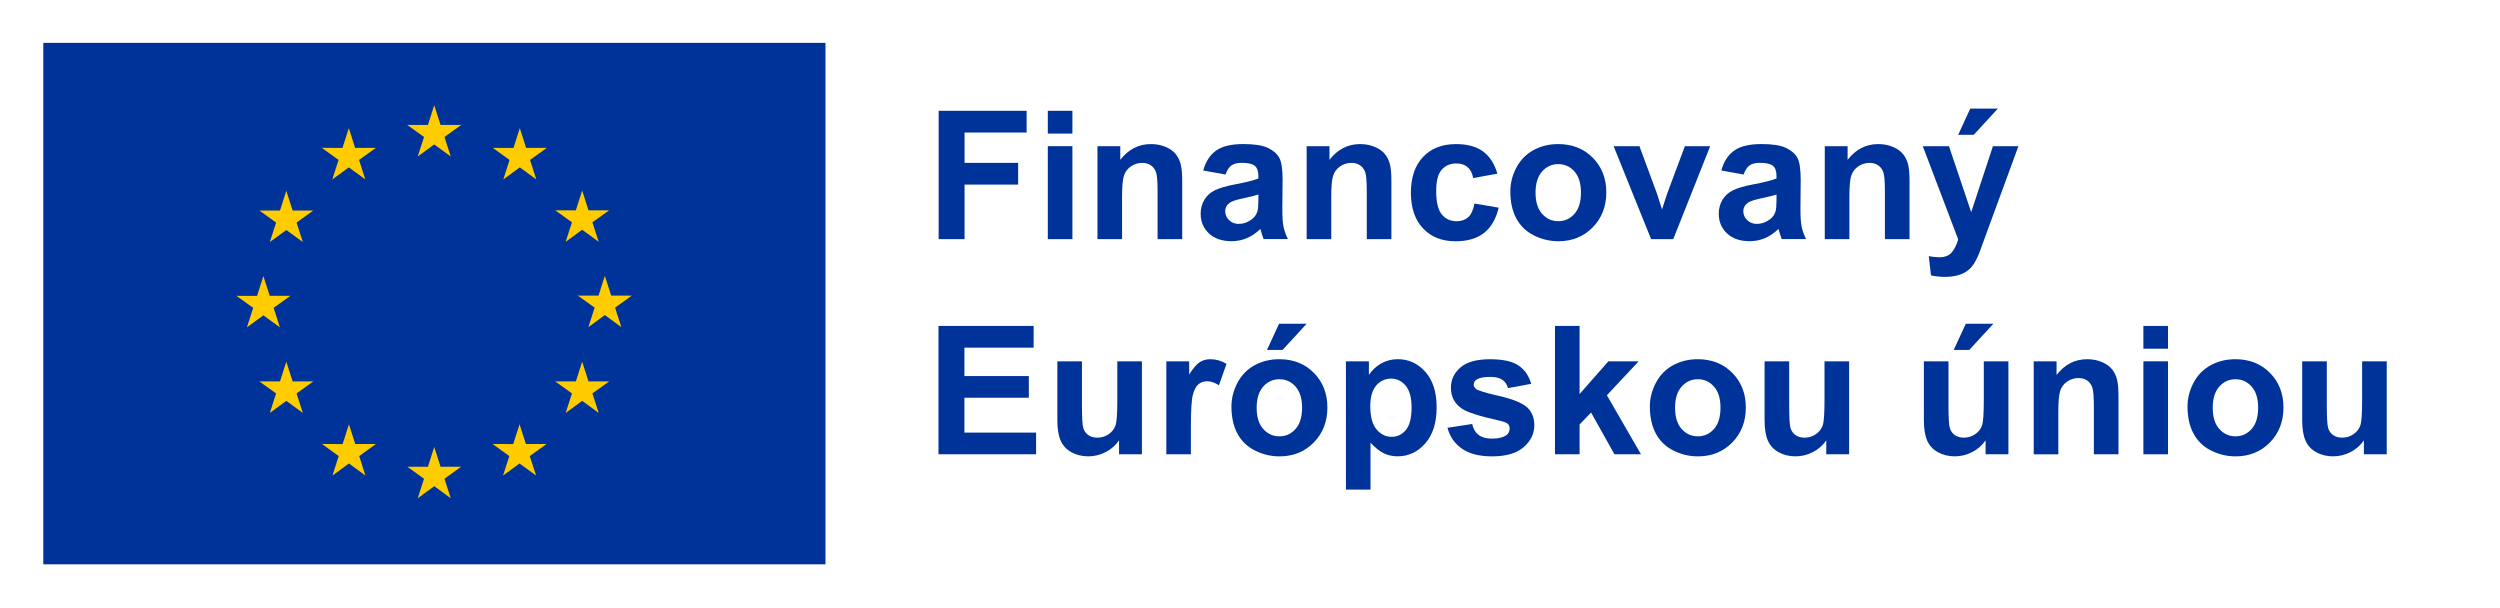 <?xml version="1.0" encoding="utf-8"?>
<!-- Generator: Adobe Illustrator 28.2.0, SVG Export Plug-In . SVG Version: 6.00 Build 0)  -->
<svg version="1.1" xmlns="http://www.w3.org/2000/svg" xmlns:xlink="http://www.w3.org/1999/xlink" x="0px" y="0px"
	 viewBox="0 0 906.44 220.43" style="enable-background:new 0 0 906.44 220.43;" xml:space="preserve">
<style type="text/css">
	.st0{display:none;}
	.st1{display:inline;fill:#FFF456;stroke:#000000;stroke-miterlimit:10;}
	.st2{fill:#003399;}
	.st3{fill:#FFCC00;}
	.st4{enable-background:new    ;}
</style>
<g id="Layer_2" class="st0">
	<rect x="-26" y="-22.11" class="st1" width="971" height="266"/>
</g>
<g id="Layer_1">
	<g id="Layer_1_00000179607533297880924830000012123810182066225082_">
		<rect x="15.7" y="15.54" class="st2" width="283.6" height="189.07"/>
		<polyline class="st3" points="151.46,56.73 157.44,52.37 163.43,56.73 161.15,49.67 167.23,45.3 159.74,45.3 157.44,38.15 
			155.15,45.31 147.66,45.3 153.74,49.67 151.46,56.73 		"/>
		<polyline class="st3" points="120.49,65.05 126.47,60.69 132.46,65.05 130.18,57.99 136.26,53.62 128.76,53.62 126.47,46.47 
			124.18,53.63 116.69,53.62 122.76,57.99 120.49,65.05 		"/>
		<polyline class="st3" points="103.81,69.18 101.52,76.34 94.03,76.33 100.11,80.7 97.83,87.76 103.81,83.4 109.8,87.76 
			107.52,80.7 113.6,76.33 106.11,76.33 103.81,69.18 		"/>
		<polyline class="st3" points="95.5,114.33 101.48,118.69 99.21,111.63 105.28,107.26 97.8,107.26 95.5,100.11 93.21,107.28 
			85.72,107.26 91.8,111.63 89.52,118.69 95.5,114.33 		"/>
		<polyline class="st3" points="106.11,138.29 103.81,131.13 101.52,138.29 94.03,138.29 100.11,142.65 97.83,149.72 103.81,145.34 
			109.8,149.72 107.52,142.65 113.6,138.29 106.11,138.29 		"/>
		<polyline class="st3" points="128.81,160.99 126.52,153.84 124.23,161 116.74,160.99 122.81,165.36 120.54,172.42 126.52,168.05 
			132.5,172.42 130.23,165.36 136.3,160.99 128.81,160.99 		"/>
		<polyline class="st3" points="159.74,169.22 157.45,162.06 155.16,169.22 147.67,169.22 153.74,173.58 151.47,180.65 
			157.45,176.28 163.43,180.65 161.15,173.58 167.23,169.22 159.74,169.22 		"/>
		<polyline class="st3" points="190.67,160.99 188.38,153.84 186.08,161 178.6,160.99 184.67,165.36 182.4,172.42 188.38,168.05 
			194.37,172.42 192.08,165.36 198.16,160.99 190.67,160.99 		"/>
		<polyline class="st3" points="213.38,138.29 211.08,131.13 208.79,138.29 201.3,138.29 207.38,142.65 205.1,149.72 211.08,145.34 
			217.07,149.72 214.79,142.65 220.87,138.29 213.38,138.29 		"/>
		<polyline class="st3" points="229.09,107.18 221.6,107.18 219.3,100.02 217.01,107.19 209.52,107.18 215.6,111.54 213.33,118.61 
			219.3,114.23 225.29,118.61 223.01,111.54 229.09,107.18 		"/>
		<polyline class="st3" points="205.1,87.67 211.08,83.3 217.07,87.67 214.79,80.61 220.87,76.25 213.38,76.25 211.08,69.09 
			208.79,76.26 201.3,76.25 207.38,80.61 205.1,87.67 		"/>
		<polyline class="st3" points="188.47,46.47 186.18,53.64 178.69,53.62 184.76,58 182.48,65.06 188.48,60.69 194.45,65.06 
			192.18,58 198.26,53.62 190.76,53.62 188.47,46.47 		"/>
		<g class="st4">
			<path class="st2" d="M340.33,86.71V40.18h31.9v7.87h-22.5v11.01h19.42v7.87h-19.42v19.77H340.33z"/>
			<path class="st2" d="M379.91,48.43v-8.25h8.92v8.25H379.91z M379.91,86.71V53h8.92v33.71H379.91z"/>
			<path class="st2" d="M428.63,86.71h-8.92V69.5c0-3.64-0.19-5.99-0.57-7.06s-1-1.9-1.86-2.49c-0.86-0.59-1.89-0.89-3.09-0.89
				c-1.54,0-2.93,0.42-4.16,1.27c-1.23,0.85-2.07,1.97-2.52,3.37c-0.46,1.4-0.68,3.98-0.68,7.74v15.27h-8.92V53h8.28v4.95
				c2.94-3.81,6.64-5.71,11.11-5.71c1.97,0,3.77,0.35,5.4,1.06c1.63,0.71,2.86,1.61,3.7,2.71c0.84,1.1,1.42,2.35,1.75,3.75
				c0.33,1.4,0.49,3.4,0.49,6V86.71z"/>
			<path class="st2" d="M444.34,63.28l-8.09-1.46c0.91-3.26,2.48-5.67,4.7-7.24c2.22-1.57,5.52-2.35,9.9-2.35
				c3.98,0,6.94,0.47,8.89,1.41c1.95,0.94,3.32,2.14,4.11,3.59c0.79,1.45,1.19,4.11,1.19,7.98l-0.1,10.41
				c0,2.96,0.14,5.15,0.43,6.55c0.29,1.41,0.82,2.92,1.6,4.52h-8.82c-0.23-0.59-0.52-1.47-0.86-2.63c-0.15-0.53-0.25-0.88-0.32-1.05
				c-1.52,1.48-3.15,2.59-4.89,3.33c-1.74,0.74-3.59,1.11-5.55,1.11c-3.47,0-6.21-0.94-8.2-2.82c-2-1.88-3-4.26-3-7.14
				c0-1.9,0.45-3.6,1.36-5.09c0.91-1.49,2.18-2.63,3.82-3.43c1.64-0.79,4-1.49,7.09-2.08c4.17-0.78,7.06-1.51,8.66-2.19v-0.89
				c0-1.71-0.42-2.94-1.27-3.67c-0.85-0.73-2.44-1.1-4.79-1.1c-1.59,0-2.82,0.31-3.71,0.94C445.61,60.62,444.89,61.72,444.34,63.28z
				 M456.27,70.52c-1.14,0.38-2.95,0.84-5.43,1.36c-2.48,0.53-4.09,1.05-4.86,1.56c-1.16,0.83-1.75,1.87-1.75,3.14
				c0,1.25,0.47,2.33,1.4,3.24c0.93,0.91,2.12,1.36,3.55,1.36c1.61,0,3.14-0.53,4.6-1.59c1.08-0.8,1.79-1.79,2.13-2.95
				c0.23-0.76,0.35-2.21,0.35-4.35V70.52z"/>
			<path class="st2" d="M504.48,86.71h-8.92V69.5c0-3.64-0.19-5.99-0.57-7.06s-1-1.9-1.86-2.49c-0.86-0.59-1.89-0.89-3.09-0.89
				c-1.54,0-2.93,0.42-4.16,1.27c-1.23,0.85-2.07,1.97-2.52,3.37c-0.46,1.4-0.68,3.98-0.68,7.74v15.27h-8.92V53h8.28v4.95
				c2.94-3.81,6.64-5.71,11.11-5.71c1.97,0,3.77,0.35,5.4,1.06c1.63,0.71,2.86,1.61,3.7,2.71c0.84,1.1,1.42,2.35,1.75,3.75
				c0.33,1.4,0.49,3.4,0.49,6V86.71z"/>
			<path class="st2" d="M542.92,62.97l-8.79,1.59c-0.3-1.76-0.97-3.08-2.02-3.97c-1.05-0.89-2.41-1.33-4.08-1.33
				c-2.22,0-3.99,0.77-5.32,2.3s-1.98,4.1-1.98,7.7c0,4,0.67,6.82,2.02,8.47s3.15,2.48,5.41,2.48c1.69,0,3.08-0.48,4.16-1.44
				s1.84-2.62,2.29-4.97l8.76,1.49c-0.91,4.02-2.66,7.06-5.24,9.11c-2.58,2.05-6.04,3.08-10.38,3.08c-4.93,0-8.86-1.55-11.79-4.67
				c-2.93-3.11-4.4-7.42-4.4-12.92c0-5.56,1.47-9.9,4.41-13c2.94-3.1,6.92-4.65,11.93-4.65c4.1,0,7.37,0.88,9.79,2.65
				S541.86,59.35,542.92,62.97z"/>
			<path class="st2" d="M547.61,69.38c0-2.96,0.73-5.83,2.19-8.6c1.46-2.77,3.53-4.89,6.21-6.35c2.68-1.46,5.67-2.19,8.97-2.19
				c5.1,0,9.28,1.66,12.54,4.97c3.26,3.31,4.89,7.5,4.89,12.55c0,5.1-1.65,9.33-4.94,12.68s-7.43,5.03-12.43,5.03
				c-3.09,0-6.04-0.7-8.84-2.09s-4.94-3.44-6.4-6.14C548.34,76.53,547.61,73.25,547.61,69.38z M556.75,69.85
				c0,3.34,0.79,5.9,2.38,7.68s3.54,2.67,5.87,2.67c2.33,0,4.28-0.89,5.86-2.67s2.36-4.36,2.36-7.74c0-3.3-0.79-5.84-2.36-7.62
				s-3.53-2.67-5.86-2.67c-2.33,0-4.29,0.89-5.87,2.67S556.75,66.51,556.75,69.85z"/>
			<path class="st2" d="M598.65,86.71L585.06,53h9.36l6.35,17.2l1.84,5.74c0.49-1.46,0.79-2.42,0.92-2.89
				c0.3-0.95,0.61-1.9,0.95-2.86L610.9,53h9.17l-13.39,33.71H598.65z"/>
			<path class="st2" d="M632.19,63.28l-8.09-1.46c0.91-3.26,2.48-5.67,4.7-7.24c2.22-1.57,5.52-2.35,9.9-2.35
				c3.98,0,6.94,0.47,8.89,1.41c1.95,0.94,3.32,2.14,4.11,3.59c0.79,1.45,1.19,4.11,1.19,7.98l-0.09,10.41
				c0,2.96,0.14,5.15,0.43,6.55c0.29,1.41,0.82,2.92,1.6,4.52H646c-0.23-0.59-0.52-1.47-0.86-2.63c-0.15-0.53-0.25-0.88-0.32-1.05
				c-1.52,1.48-3.15,2.59-4.89,3.33c-1.73,0.74-3.59,1.11-5.55,1.11c-3.47,0-6.21-0.94-8.2-2.82c-2-1.88-3-4.26-3-7.14
				c0-1.9,0.46-3.6,1.37-5.09c0.91-1.49,2.18-2.63,3.82-3.43c1.64-0.79,4-1.49,7.09-2.08c4.17-0.78,7.06-1.51,8.66-2.19v-0.89
				c0-1.71-0.42-2.94-1.27-3.67c-0.85-0.73-2.44-1.1-4.79-1.1c-1.59,0-2.83,0.31-3.71,0.94C633.46,60.62,632.74,61.72,632.19,63.28z
				 M644.13,70.52c-1.14,0.38-2.95,0.84-5.43,1.36c-2.48,0.53-4.09,1.05-4.86,1.56c-1.17,0.83-1.75,1.87-1.75,3.14
				c0,1.25,0.46,2.33,1.4,3.24c0.93,0.91,2.12,1.36,3.55,1.36c1.61,0,3.14-0.53,4.6-1.59c1.08-0.8,1.79-1.79,2.13-2.95
				c0.23-0.76,0.35-2.21,0.35-4.35V70.52z"/>
			<path class="st2" d="M692.34,86.71h-8.92V69.5c0-3.64-0.19-5.99-0.57-7.06s-1-1.9-1.86-2.49c-0.86-0.59-1.89-0.89-3.09-0.89
				c-1.54,0-2.93,0.42-4.16,1.27c-1.23,0.85-2.07,1.97-2.52,3.37c-0.46,1.4-0.68,3.98-0.68,7.74v15.27h-8.92V53h8.28v4.95
				c2.94-3.81,6.64-5.71,11.11-5.71c1.97,0,3.77,0.35,5.4,1.06c1.63,0.71,2.86,1.61,3.7,2.71c0.84,1.1,1.42,2.35,1.75,3.75
				c0.33,1.4,0.49,3.4,0.49,6V86.71z"/>
			<path class="st2" d="M697.16,53h9.49l8.06,23.93L722.59,53h9.24l-11.9,32.44l-2.13,5.87c-0.78,1.97-1.53,3.47-2.24,4.51
				c-0.71,1.04-1.52,1.88-2.44,2.52c-0.92,0.65-2.05,1.15-3.4,1.51c-1.34,0.36-2.86,0.54-4.55,0.54c-1.71,0-3.4-0.18-5.05-0.54
				l-0.79-6.98c1.4,0.27,2.66,0.41,3.78,0.41c2.07,0,3.61-0.61,4.6-1.83c0.99-1.22,1.76-2.77,2.29-4.65L697.16,53z M709.99,48.87
				l4.38-9.49h10l-8.73,9.49H709.99z"/>
		</g>
		<g class="st4">
			<path class="st2" d="M340.27,164.71v-46.53h34.5v7.87h-25.1v10.31h23.36v7.84h-23.36v12.66h25.99v7.84H340.27z"/>
			<path class="st2" d="M405.74,164.71v-5.05c-1.23,1.8-2.84,3.22-4.84,4.25c-2,1.04-4.11,1.55-6.33,1.55c-2.26,0-4.3-0.5-6.09-1.49
				c-1.8-0.99-3.1-2.39-3.9-4.19c-0.8-1.8-1.21-4.28-1.21-7.46V131h8.92v15.49c0,4.74,0.16,7.64,0.49,8.71
				c0.33,1.07,0.93,1.92,1.79,2.54c0.87,0.62,1.97,0.94,3.3,0.94c1.52,0,2.89-0.42,4.09-1.25s2.03-1.87,2.48-3.11
				c0.44-1.24,0.67-4.27,0.67-9.09V131h8.92v33.71H405.74z"/>
			<path class="st2" d="M431.8,164.71h-8.92V131h8.28v4.79c1.42-2.26,2.69-3.75,3.82-4.47c1.13-0.72,2.42-1.08,3.86-1.08
				c2.03,0,3.99,0.56,5.87,1.68l-2.76,7.78c-1.5-0.97-2.9-1.46-4.19-1.46c-1.25,0-2.31,0.34-3.17,1.03
				c-0.87,0.69-1.55,1.93-2.05,3.73c-0.5,1.8-0.75,5.57-0.75,11.3V164.71z"/>
			<path class="st2" d="M446.49,147.38c0-2.96,0.73-5.83,2.19-8.6s3.53-4.89,6.2-6.35c2.68-1.46,5.67-2.19,8.97-2.19
				c5.1,0,9.28,1.66,12.54,4.97c3.26,3.31,4.89,7.5,4.89,12.55c0,5.1-1.65,9.33-4.94,12.68s-7.43,5.03-12.43,5.03
				c-3.09,0-6.04-0.7-8.84-2.09s-4.94-3.44-6.4-6.14C447.22,154.53,446.49,151.25,446.49,147.38z M455.63,147.85
				c0,3.34,0.79,5.9,2.38,7.68s3.54,2.67,5.87,2.67c2.33,0,4.28-0.89,5.86-2.67s2.36-4.36,2.36-7.74c0-3.3-0.79-5.84-2.36-7.62
				s-3.53-2.67-5.86-2.67c-2.33,0-4.29,0.89-5.87,2.67S455.63,144.51,455.63,147.85z M459.38,126.87l4.38-9.49h10l-8.73,9.49H459.38
				z"/>
			<path class="st2" d="M488.01,131h8.32v4.95c1.08-1.69,2.54-3.07,4.38-4.13c1.84-1.06,3.88-1.59,6.12-1.59
				c3.91,0,7.24,1.53,9.97,4.6s4.09,7.34,4.09,12.82c0,5.63-1.38,10-4.13,13.12c-2.75,3.12-6.08,4.68-10,4.68
				c-1.86,0-3.55-0.37-5.06-1.11c-1.51-0.74-3.1-2.01-4.78-3.81v16.98h-8.92V131z M496.83,147.28c0,3.79,0.75,6.59,2.25,8.39
				s3.33,2.71,5.49,2.71c2.07,0,3.8-0.83,5.17-2.49s2.06-4.38,2.06-8.17c0-3.53-0.71-6.16-2.13-7.87c-1.42-1.71-3.17-2.57-5.27-2.57
				c-2.18,0-3.99,0.84-5.43,2.52C497.55,141.49,496.83,143.98,496.83,147.28z"/>
			<path class="st2" d="M524.82,155.09l8.95-1.36c0.38,1.73,1.15,3.05,2.32,3.95s2.79,1.35,4.89,1.35c2.31,0,4.04-0.42,5.21-1.27
				c0.78-0.59,1.17-1.38,1.17-2.38c0-0.68-0.21-1.24-0.63-1.68c-0.44-0.42-1.44-0.81-2.98-1.17c-7.19-1.59-11.75-3.04-13.68-4.35
				c-2.67-1.82-4-4.35-4-7.59c0-2.92,1.15-5.37,3.46-7.36c2.31-1.99,5.88-2.98,10.73-2.98c4.61,0,8.04,0.75,10.28,2.25
				c2.24,1.5,3.79,3.72,4.63,6.67l-8.41,1.55c-0.36-1.31-1.04-2.32-2.05-3.02c-1-0.7-2.44-1.05-4.3-1.05
				c-2.35,0-4.03,0.33-5.05,0.98c-0.68,0.46-1.02,1.07-1.02,1.81c0,0.63,0.3,1.17,0.89,1.62c0.8,0.59,3.58,1.43,8.33,2.51
				c4.75,1.08,8.07,2.4,9.95,3.97c1.86,1.59,2.79,3.8,2.79,6.63c0,3.09-1.29,5.74-3.87,7.97c-2.58,2.22-6.4,3.33-11.46,3.33
				c-4.59,0-8.23-0.93-10.9-2.79C527.4,160.81,525.65,158.28,524.82,155.09z"/>
			<path class="st2" d="M563.8,164.71v-46.53h8.92v24.69L583.16,131h10.98l-11.52,12.31l12.35,21.39h-9.62l-8.47-15.14l-4.16,4.35
				v10.79H563.8z"/>
			<path class="st2" d="M598.2,147.38c0-2.96,0.73-5.83,2.19-8.6s3.53-4.89,6.21-6.35c2.68-1.46,5.67-2.19,8.97-2.19
				c5.1,0,9.28,1.66,12.54,4.97c3.26,3.31,4.89,7.5,4.89,12.55c0,5.1-1.65,9.33-4.94,12.68s-7.43,5.03-12.43,5.03
				c-3.09,0-6.04-0.7-8.84-2.09s-4.94-3.44-6.4-6.14C598.93,154.53,598.2,151.25,598.2,147.38z M607.34,147.85
				c0,3.34,0.79,5.9,2.38,7.68s3.54,2.67,5.87,2.67c2.33,0,4.28-0.89,5.86-2.67s2.36-4.36,2.36-7.74c0-3.3-0.79-5.84-2.36-7.62
				s-3.53-2.67-5.86-2.67c-2.33,0-4.29,0.89-5.87,2.67S607.34,144.51,607.34,147.85z"/>
			<path class="st2" d="M662.16,164.71v-5.05c-1.23,1.8-2.84,3.22-4.84,4.25c-2,1.04-4.11,1.55-6.33,1.55c-2.26,0-4.3-0.5-6.09-1.49
				c-1.8-0.99-3.1-2.39-3.9-4.19c-0.8-1.8-1.21-4.28-1.21-7.46V131h8.92v15.49c0,4.74,0.16,7.64,0.49,8.71
				c0.33,1.07,0.92,1.92,1.79,2.54c0.87,0.62,1.97,0.94,3.3,0.94c1.52,0,2.89-0.42,4.09-1.25c1.21-0.84,2.03-1.87,2.47-3.11
				c0.45-1.24,0.67-4.27,0.67-9.09V131h8.92v33.71H662.16z"/>
			<path class="st2" d="M719.92,164.71v-5.05c-1.23,1.8-2.84,3.22-4.84,4.25c-2,1.04-4.11,1.55-6.33,1.55c-2.26,0-4.3-0.5-6.09-1.49
				c-1.8-0.99-3.1-2.39-3.9-4.19c-0.8-1.8-1.21-4.28-1.21-7.46V131h8.92v15.49c0,4.74,0.16,7.64,0.49,8.71
				c0.33,1.07,0.92,1.92,1.79,2.54c0.87,0.62,1.97,0.94,3.3,0.94c1.52,0,2.89-0.42,4.09-1.25c1.21-0.84,2.03-1.87,2.47-3.11
				c0.45-1.24,0.67-4.27,0.67-9.09V131h8.92v33.71H719.92z M708.37,126.87l4.38-9.49h10l-8.73,9.49H708.37z"/>
			<path class="st2" d="M768.1,164.71h-8.92v-17.2c0-3.64-0.19-5.99-0.57-7.06s-1-1.9-1.86-2.49c-0.86-0.59-1.89-0.89-3.09-0.89
				c-1.54,0-2.93,0.42-4.16,1.27c-1.23,0.85-2.07,1.97-2.52,3.37c-0.46,1.4-0.68,3.98-0.68,7.74v15.27h-8.92V131h8.28v4.95
				c2.94-3.81,6.64-5.71,11.11-5.71c1.97,0,3.77,0.35,5.4,1.06c1.63,0.71,2.86,1.61,3.7,2.71c0.84,1.1,1.42,2.35,1.75,3.75
				c0.33,1.4,0.49,3.4,0.49,6V164.71z"/>
			<path class="st2" d="M777.14,126.43v-8.25h8.92v8.25H777.14z M777.14,164.71V131h8.92v33.71H777.14z"/>
			<path class="st2" d="M793.14,147.38c0-2.96,0.73-5.83,2.19-8.6c1.46-2.77,3.53-4.89,6.2-6.35c2.68-1.46,5.67-2.19,8.97-2.19
				c5.1,0,9.28,1.66,12.54,4.97c3.26,3.31,4.89,7.5,4.89,12.55c0,5.1-1.65,9.33-4.94,12.68s-7.43,5.03-12.42,5.03
				c-3.09,0-6.04-0.7-8.84-2.09s-4.94-3.44-6.39-6.14C793.87,154.53,793.14,151.25,793.14,147.38z M802.28,147.85
				c0,3.34,0.79,5.9,2.38,7.68c1.59,1.78,3.54,2.67,5.87,2.67c2.33,0,4.28-0.89,5.86-2.67s2.36-4.36,2.36-7.74
				c0-3.3-0.79-5.84-2.36-7.62s-3.53-2.67-5.86-2.67c-2.33,0-4.28,0.89-5.87,2.67C803.07,141.95,802.28,144.51,802.28,147.85z"/>
			<path class="st2" d="M857.09,164.71v-5.05c-1.23,1.8-2.84,3.22-4.84,4.25c-2,1.04-4.11,1.55-6.33,1.55c-2.26,0-4.3-0.5-6.09-1.49
				c-1.8-0.99-3.1-2.39-3.9-4.19c-0.8-1.8-1.21-4.28-1.21-7.46V131h8.92v15.49c0,4.74,0.16,7.64,0.49,8.71
				c0.33,1.07,0.92,1.92,1.79,2.54c0.87,0.62,1.97,0.94,3.3,0.94c1.52,0,2.89-0.42,4.09-1.25c1.21-0.84,2.03-1.87,2.47-3.11
				c0.45-1.24,0.67-4.27,0.67-9.09V131h8.92v33.71H857.09z"/>
		</g>
	</g>
</g>
</svg>
